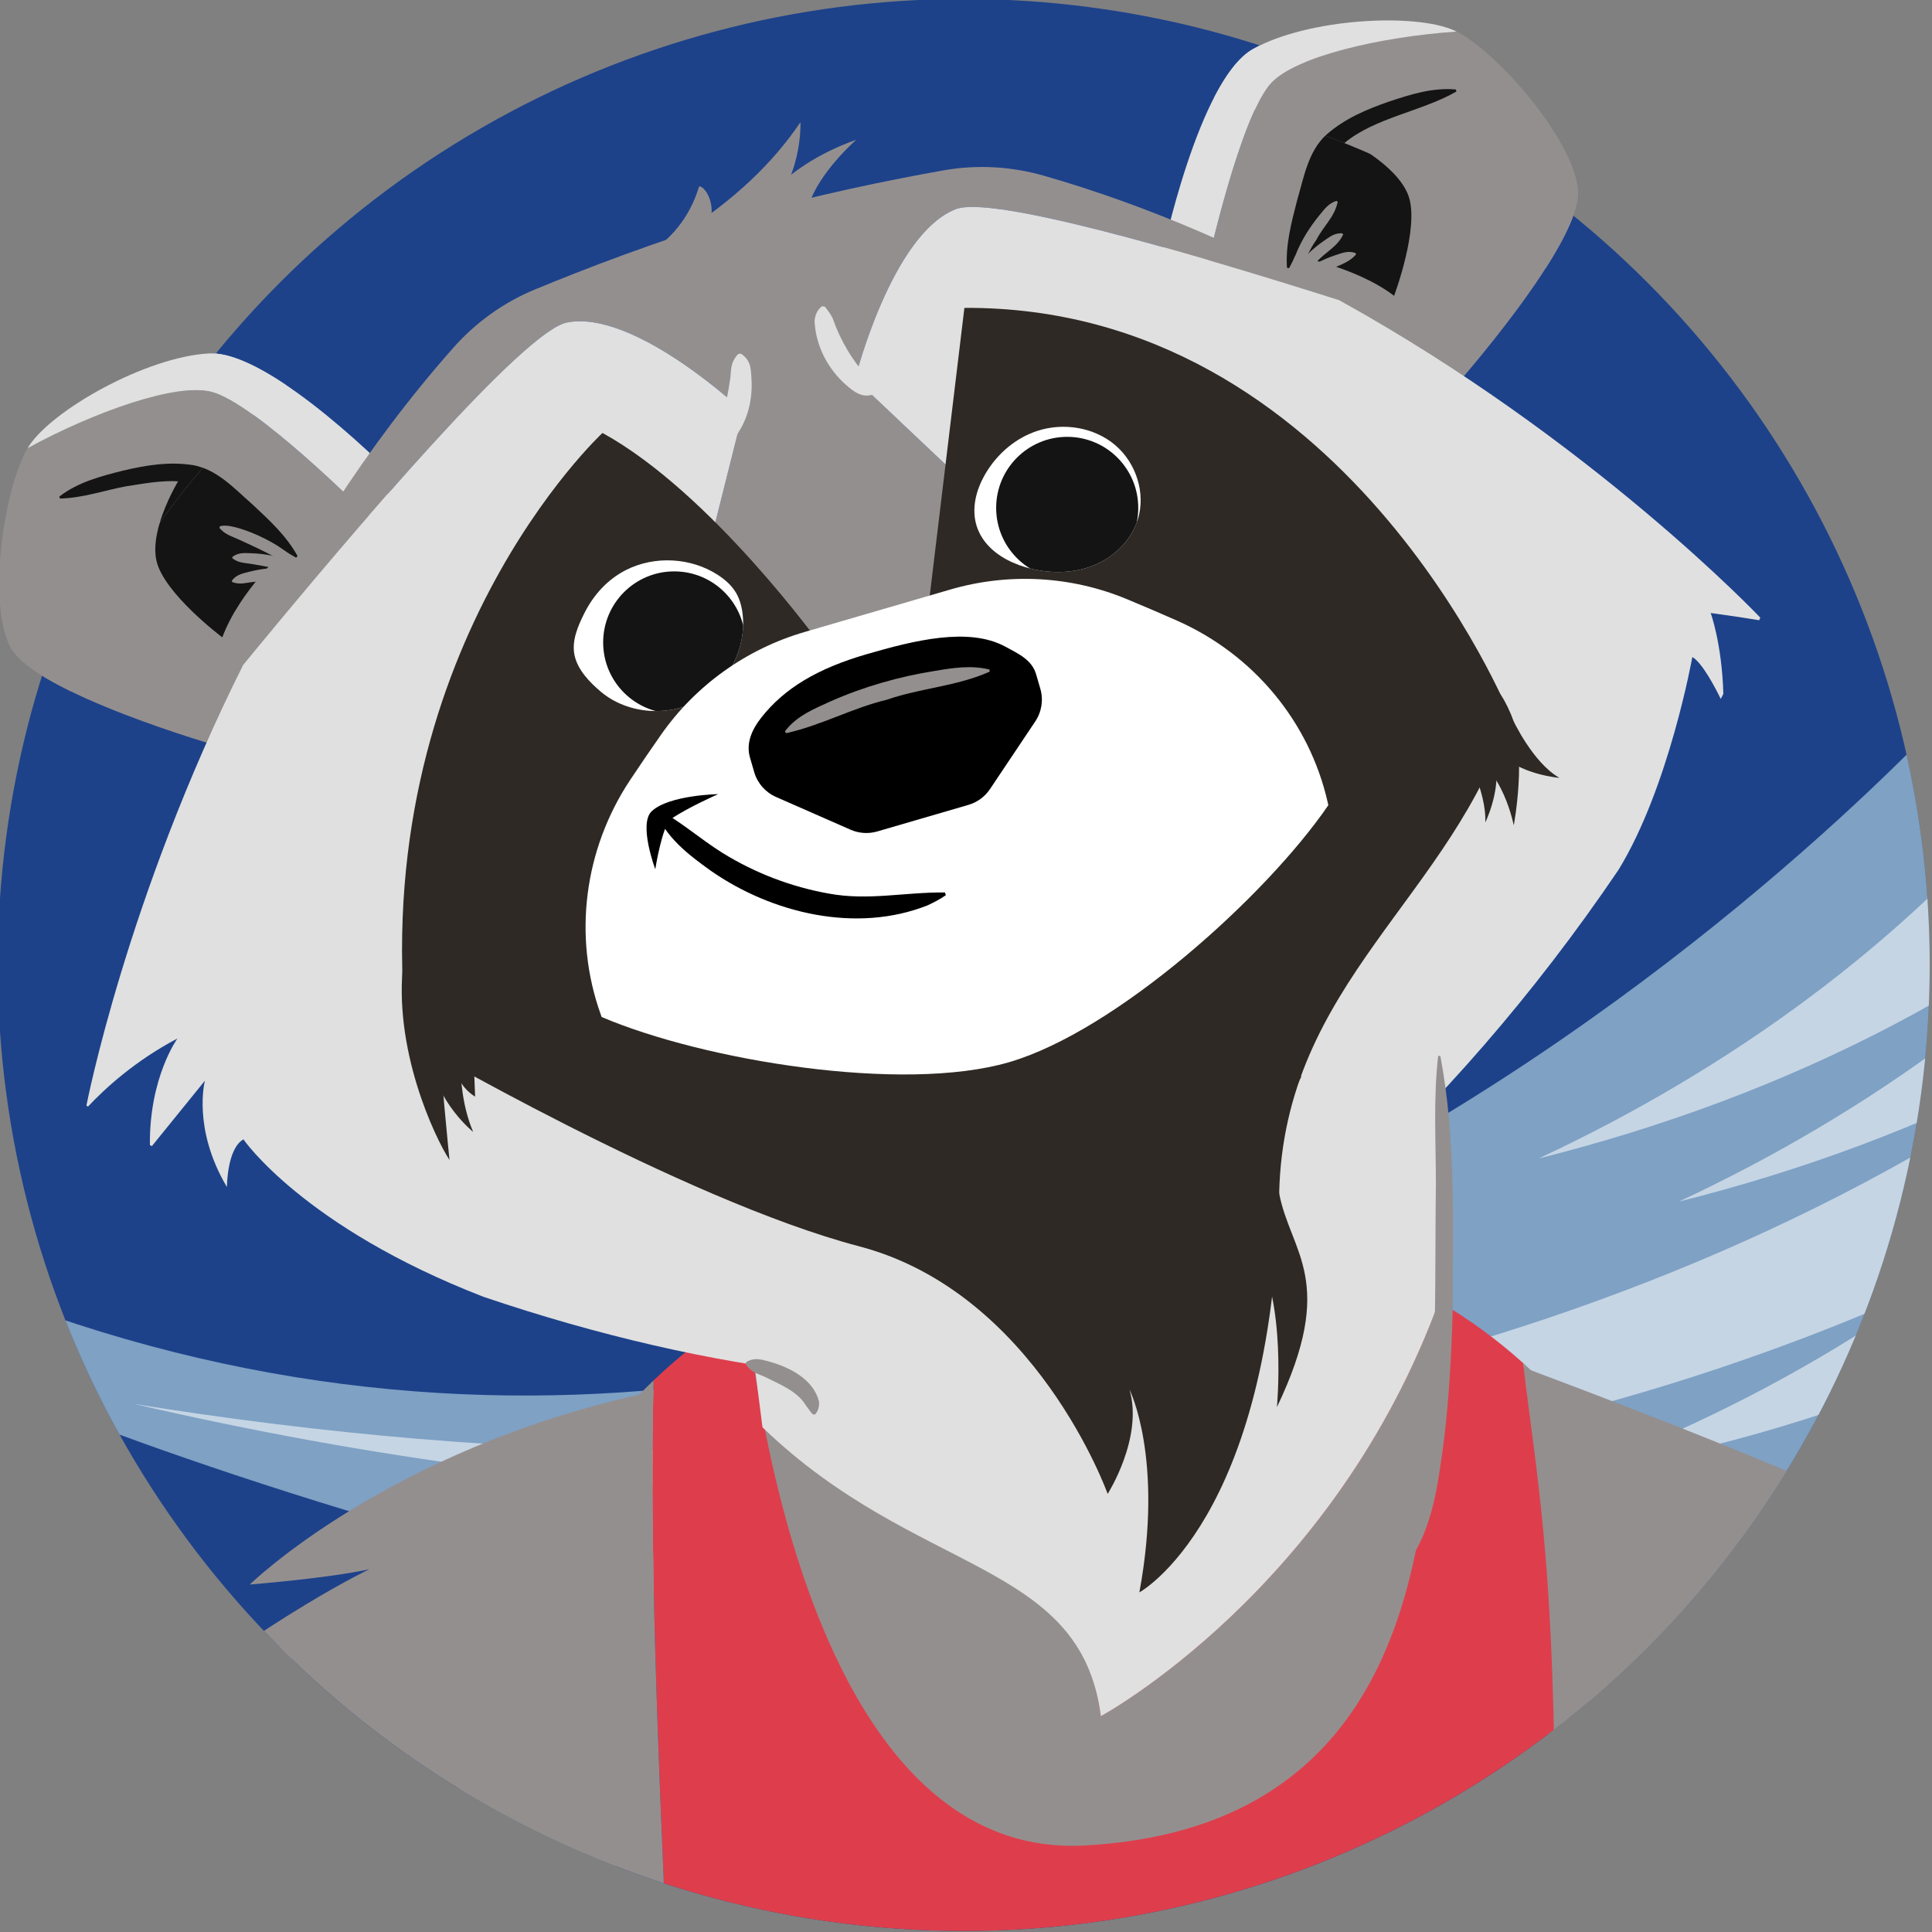 <?xml version="1.0" encoding="utf-8"?>
<!-- Generator: Adobe Illustrator 26.3.1, SVG Export Plug-In . SVG Version: 6.00 Build 0)  -->
<svg version="1.1" id="Layer_1" xmlns="http://www.w3.org/2000/svg" xmlns:xlink="http://www.w3.org/1999/xlink" x="0px" y="0px"
	 width="200px" height="200px" viewBox="0 0 200 200" style="enable-background:new 0 0 200 200;" xml:space="preserve">
<rect x="0" y="0" width="200" height="200" fill="#808080" stroke="none"/>
<g>
	<defs>
		<circle id="SVGID_1_" cx="99.762" cy="99.891" r="100"/>
	</defs>
	<clipPath id="SVGID_00000157304297249710443240000013844142127484327040_">
		<use xlink:href="#SVGID_1_"  style="overflow:visible;"/>
	</clipPath>
	
		<circle style="clip-path:url(#SVGID_00000157304297249710443240000013844142127484327040_);fill:#1D428A;" cx="99.762" cy="99.891" r="100"/>
	<g style="opacity:0.5;clip-path:url(#SVGID_00000157304297249710443240000013844142127484327040_);">
		<path style="fill:#E0FFFD;" d="M2.055,144.533c0,0,132.632,56.065,237.819,19.025l-35.768-92.467
			c0,0-89.557,102.674-198.763,65.113L2.055,144.533z"/>
	</g>
	<g style="opacity:0.55;clip-path:url(#SVGID_00000157304297249710443240000013844142127484327040_);">
		<path style="fill:#FFFFFF;" d="M159.271,119.928c19.657-9.165,37.825-22.231,51.576-38.963c1.434-1.839,2.901-3.907,4.303-5.773
			c0.901-1.402,2.873-4.565,3.78-6.001c0,0,12.963,9.379,12.963,9.379l-3.807,4.043C209.54,101.5,184.668,113.57,159.271,119.928
			L159.271,119.928z"/>
	</g>
	<g style="opacity:0.55;clip-path:url(#SVGID_00000157304297249710443240000013844142127484327040_);">
		<path style="fill:#FFFFFF;" d="M173.783,124.393c19.657-9.165,37.825-22.231,51.576-38.963c1.434-1.839,2.901-3.907,4.303-5.773
			c0.901-1.402,2.873-4.565,3.78-6.001c0,0,12.963,9.379,12.963,9.379l-3.807,4.043C224.052,105.965,199.18,118.035,173.783,124.393
			L173.783,124.393z"/>
	</g>
	<g style="opacity:0.55;clip-path:url(#SVGID_00000157304297249710443240000013844142127484327040_);">
		<path style="fill:#FFFFFF;" d="M162.483,152.706c20.356-7.487,39.554-18.986,54.657-34.508c1.583-1.712,3.217-3.651,4.771-5.392
			c1.015-1.321,3.245-4.309,4.269-5.663c0,0,12.132,10.432,12.132,10.432l-4.132,3.71
			C214.119,138.552,188.323,148.497,162.483,152.706L162.483,152.706z"/>
	</g>
	<g style="opacity:0.55;clip-path:url(#SVGID_00000157304297249710443240000013844142127484327040_);">
		<path style="fill:#FFFFFF;" d="M244.63,104.482c-7.695,7.257-16.539,13.236-25.581,18.593
			c-39.48,23.142-85.806,32.548-131.213,31.702c-24.89-0.441-49.836-3.851-73.976-9.447c38.942,6.276,78.993,6.988,117.654-1.074
			c28.394-5.983,56.07-16.644,80.048-33.01c7.508-5.138,14.678-10.729,20.981-17.247c0.162-0.176,0.379-0.406,0.44-0.485
			L244.63,104.482L244.63,104.482z"/>
	</g>
	<g style="clip-path:url(#SVGID_00000157304297249710443240000013844142127484327040_);">
		<g>
			<g>
				<g>
					<path style="fill:#2E2924;" d="M-47.924,230.019c-1.758-5.699-2.903-9.968-3.518-11.983
						c-1.94-6.302-5.478-11.985-10.128-16.348c-13.679,2.654-27.26,5.765-40.664,9.583c-2.036,6.73-1.97,14.691,0.368,22.281
						c0.753,2.461,2.539,7.591,5.388,14.454C-80.681,240.968-64.416,235.162-47.924,230.019z"/>
					<path style="fill:#948F8F;" d="M-61.57,201.689c-3.022-2.824-6.519-5.083-10.377-6.494c-3.857-1.407-8.084-1.973-12.533-1.296
						c-4.424,0.941-8.197,3.033-11.198,6.038c-3.002,3-5.225,6.903-6.555,11.335C-88.83,207.454-75.249,204.343-61.57,201.689z"/>
					<path style="fill:#948F8F;" d="M-83.839,193.768c-0.289,0.053-1.267,0.231-1.289,0.235l0,0.002
						c0.217-0.036,0.432-0.071,0.647-0.106c0.213-0.043,0.427-0.086,0.642-0.13L-83.839,193.768z"/>
					<path style="fill:#948F8F;" d="M-83.839,193.767l0,0.001c0.05-0.009,0.073-0.013,0.077-0.014L-83.839,193.767z"/>
					<path style="fill:#2E2924;" d="M18.787,344.582c-3.607,0.03-10.117-0.167-18.518-1.878c-4.178-0.893-8.849-2.074-13.715-3.875
						c-4.874-1.77-9.982-4.045-15.069-6.855c6.245-11.938,13.675-23.118,21.367-34.131c2.966,2.285,5.955,4.225,8.854,5.858
						c2.891,1.657,5.735,2.892,8.329,3.974c5.219,2.085,9.574,3.144,12.018,3.872c0,0,11.049,1.56,18.759,1.54l-2.821,31.49
						C37.993,344.577,26.954,345.116,18.787,344.582z"/>
					<path style="fill:#948F8F;" d="M-96.479,248.007c3.117,7.487,7.52,17.05,13.496,27.338
						c13.953-8.488,28.538-15.784,43.394-22.531c-3.685-8.472-6.395-16.509-8.335-22.794
						C-64.416,235.162-80.681,240.968-96.479,248.007z"/>
					<path style="fill:#2E2924;" d="M-82.984,275.345c5.941,10.229,13.46,21.201,22.685,31.21
						c10.811-10.379,22.518-19.681,34.511-28.628c-5.532-7.847-10.148-16.699-13.802-25.113
						C-54.446,259.561-69.03,266.856-82.984,275.345z"/>
					<path style="fill:#948F8F;" d="M-60.299,306.554c4.652,5.052,9.682,9.874,15.064,14.169
						c5.365,4.304,11.024,8.109,16.719,11.251c6.245-11.938,13.675-23.118,21.367-34.131c-3.307-2.547-6.586-5.52-9.729-8.863
						c-3.146-3.337-6.126-7.09-8.911-11.054C-37.781,286.873-49.487,296.175-60.299,306.554z"/>
				</g>
				<g>
					<path style="fill:#948F8F;" d="M-94.771,239.865c4.649-0.742,9.152,2.019,12.433,4.63l1.456,1.256l-5.034,3.405l-0.654-1.472
						C-88.249,244.359-90.732,240.803-94.771,239.865z"/>
				</g>
				<g>
					<path style="fill:#948F8F;" d="M-81.582,234.383c-0.373,2.359-0.197,4.962,1.038,6.96c0.363,0.586,0.842,1.033,1.303,1.384
						l-5.327,2.94C-85.82,241.716-84.265,237.522-81.582,234.383z"/>
				</g>
				<g>
					<path style="fill:#948F8F;" d="M-54.478,292.753c1.047-0.543,2.146-0.87,3.267-1.045c1.129-0.18,2.278-0.205,3.411-0.125
						c2.249,0.174,4.499,0.713,6.413,1.337c0,0,0.427,0.166,0.868,0.315c0.436,0.151,0.873,0.303,0.873,0.303
						c-1.21,1.612-2.406,3.241-3.588,4.884l-1.092-1.115c-0.67-0.607-1.365-1.233-2.118-1.805c-0.748-0.576-1.573-1.086-2.408-1.533
						C-50.526,293.078-52.439,292.572-54.478,292.753z"/>
				</g>
				<g>
					<path style="fill:#948F8F;" d="M-57.125,297.559c1.781-1.56,4.03-2.332,6.336-2.691c2.293-0.345,4.715-0.327,6.812-0.164
						c0,0,0.476,0.056,0.952,0.112c0.481,0.047,0.963,0.094,0.963,0.094s-0.599,1.363-1.199,2.726
						c-0.581,1.383-1.163,2.766-1.163,2.766l-1.373-0.819C-49.077,297.85-53.144,296.215-57.125,297.559z"/>
				</g>
				<g>
					<path style="fill:#948F8F;" d="M-43.592,283.506c0.146,1.129,0.432,2.278,0.926,3.299c0.488,1.025,1.127,1.969,2.009,2.643
						c0.512,0.401,1.09,0.636,1.621,0.789c-1.365,1.5-2.721,3.009-4.069,4.529c-1.179-1.598-1.76-3.471-1.772-5.44
						c-0.013-0.979,0.091-1.965,0.311-2.942C-44.337,285.401-44.006,284.433-43.592,283.506z"/>
				</g>
				<g>
					<path style="fill:#2E2924;" d="M-77.721,263.72c4.546-1.267,9.271,0.914,12.829,3.027l1.569,1.04
						c-1.532,1.312-3.057,2.636-4.576,3.972l-0.829-1.353C-70.759,267.36-73.618,264.181-77.721,263.72z"/>
				</g>
				<g>
					<path style="fill:#2E2924;" d="M-65.224,256.818c-0.057,1.166,0.021,2.377,0.288,3.526c0.285,1.14,0.757,2.216,1.465,3.114
						c0.421,0.525,0.952,0.894,1.448,1.174l-4.944,3.544C-68.676,264.48-67.545,260.175-65.224,256.818z"/>
				</g>
				<g>
					<path style="fill:#2E2924;" d="M-50.39,252.62c-0.455,1.09-0.764,2.231-0.895,3.372c-0.133,1.142-0.052,2.258,0.311,3.259
						c0.212,0.59,0.564,1.061,0.92,1.441l-5.664,2.199c-0.164-1.937,0.345-3.841,1.326-5.598
						C-53.422,255.541-52.015,253.956-50.39,252.62z"/>
				</g>
				<g>
					<path style="fill:#948F8F;" d="M-63.853,228.905c-0.502,2.228-0.729,5.396,1.148,6.894l-5.723,2.105
						c-0.151-1.722,0.317-3.374,1.165-4.892C-66.426,231.497-65.202,230.111-63.853,228.905z"/>
				</g>
				<g>
					<path style="fill:#948F8F;" d="M-76.892,236.01c-0.435,2.337-0.588,5.674,1.358,7.268l-5.701,2.164
						C-81.644,241.806-79.537,238.521-76.892,236.01z"/>
				</g>
				<g>
					<path style="fill:#948F8F;" d="M-59.669,229.581c-0.484,2.199-0.714,5.331,1.169,6.779l-5.705,2.153
						C-64.518,235.114-62.352,231.987-59.669,229.581z"/>
				</g>
				<g>
					<path style="fill:#948F8F;" d="M-39.543,284.634c0.128,1.122,0.379,2.459,0.923,3.582c0.531,1.134,1.307,2.097,2.455,2.442
						l-4.607,3.996C-42.309,291.49-41.318,287.778-39.543,284.634z"/>
				</g>
				<g>
					<path style="fill:#2E2924;" d="M-59.92,258.079c-0.963,1.746-1.541,4.141-0.271,5.596c0.326,0.373,0.741,0.632,1.188,0.838
						l-5.047,3.413C-65.634,264.16-63.711,260.194-59.92,258.079z"/>
				</g>
				<g>
					<path style="fill:#2E2924;" d="M-22.517,309.228c-0.273,1.59,0.062,3.06,0.771,4.302c0.685,1.279,1.747,2.311,2.813,3.173
						c0,0,0.236,0.181,0.485,0.34c0.246,0.164,0.493,0.328,0.493,0.328c-1.109,1.202-2.247,2.405-3.39,3.574
						c-0.461-0.801-1.043-1.928-1.37-2.751c-0.505-1.381-0.871-2.919-0.911-4.437C-23.644,312.203-23.329,310.662-22.517,309.228z"
						/>
				</g>
				<g>
					<path style="fill:#2E2924;" d="M-18.135,306.793c-0.289,0.981-0.397,1.941-0.359,2.875c0.048,0.916,0.248,1.798,0.551,2.647
						c0.593,1.722,1.673,3.191,2.803,4.467c0,0,0.253,0.27,0.52,0.517c0.266,0.25,0.533,0.499,0.533,0.499s-1.13,0.985-2.284,1.934
						c-1.146,0.942-2.325,1.866-2.325,1.866c-0.418-1.073-0.931-2.549-1.162-3.645c-0.354-1.816-0.534-3.769-0.314-5.673
						C-19.936,310.344-19.306,308.466-18.135,306.793z"/>
				</g>
				<g>
					<path style="fill:#2E2924;" d="M-30.53,319.475c0.976-0.369,1.978-0.665,2.979-0.87c1.007-0.213,2.03-0.358,3.021-0.382
						c1.971-0.027,3.91,0.277,5.611,1.243c0,0-0.973,1.164-1.946,2.329c-0.985,1.157-1.97,2.314-1.97,2.314
						c-0.261-0.538-0.607-1.111-1.112-1.6c-0.874-0.814-1.883-1.494-3.022-1.973C-28.114,320.065-29.318,319.704-30.53,319.475z"/>
				</g>
				<g>
					<path style="fill:#2E2924;" d="M-32.321,325.459c1.38-1.687,3.167-2.813,5.024-3.283c0.935-0.241,1.907-0.342,2.861-0.25
						c0.961,0.084,1.892,0.38,2.839,0.811c0,0-0.93,1.209-1.86,2.418c-0.94,1.203-1.879,2.406-1.879,2.406
						c-0.223-0.478-0.478-0.953-0.868-1.336c-0.756-0.745-1.775-1.066-2.868-1.136C-30.145,324.997-31.299,325.167-32.321,325.459z"
						/>
				</g>
				<path style="fill:#948F8F;" d="M-100.669,206.884c3.344-6.491,6.43-10.645,8.829-13.859c2.413-3.212,3.696-4.451,2.937-8.248
					c0,0,2.989,0.61,4.417,1.322c1.429,0.713,3.431,1.748,5.726,3.056c4.592,2.626,10.351,6.311,15.057,10.966"/>
				<g>
					<path style="fill:#2E2924;" d="M-75.356,197.968c-3.072,2.627-3.379,6.698-2.934,10.122l0.269,1.469l-6.056,0.142
						c0.278-1.073,0.742-2.552,1.159-3.562C-81.492,202.831-79.18,199.351-75.356,197.968z"/>
				</g>
				<g>
					<path style="fill:#2E2924;" d="M-71.845,200.586c-3.5,2.175-4.587,6.151-4.81,9.622l-0.019,1.5
						c-1.973-0.24-3.957-0.492-5.931-0.762c0.484-1.024,1.203-2.416,1.814-3.355C-78.767,204.529-75.842,201.431-71.845,200.586z"/>
				</g>
				<g>
					<path style="fill:#2E2924;" d="M-86.514,202.233c3.897,1.329,7.368,3.851,8.498,7.548l-6.049,0.609
						c0.192-0.54,0.339-1.163,0.326-1.836C-83.799,206.267-84.998,204.05-86.514,202.233z"/>
				</g>
				<g>
					<path style="fill:#2E2924;" d="M-93.634,205.662c4.311-0.639,8.242,1.272,9.528,5.061l-6.04,0.776
						c0.199-0.467,0.334-0.948,0.336-1.461C-89.827,208.054-91.76,206.512-93.634,205.662z"/>
				</g>
			</g>
		</g>
		<path style="opacity:0.15;" d="M111.398,530.508c-47.606-0.989-75.739-17.942-113.969-10.252s-28.853,44.427,10.099,40.155
			s76.461-11.961,103.871-9.398c27.41,2.563,133.445,17.942,139.937-10.252C257.827,512.567,152.513,531.363,111.398,530.508z"/>
		<path style="fill:#948F8F;" d="M238.577,208.16c21.733,29.34,48.47,87.436,48.47,87.436l-25.661-0.95
			c0,0-41.342-33.264-59.4-74.131C186.894,186.356,219.569,182.499,238.577,208.16z"/>
		<path style="fill:#948F8F;" d="M152.836,139.749c0,0,31.182,11.423,41.861,16.976l-9.398,0.427c0,0,10.252,4.272,15.806,8.544
			l-8.116-1.709c0,0,13.67,5.981,19.223,11.961l-12.388-2.563L152.836,139.749z"/>
		<path style="fill:#948F8F;" d="M159.811,144.052c72.904,38.731,98.408,95.119,90.847,105.371s-60.524-22.063-80.512-43.145
			C156.106,191.469,159.811,144.052,159.811,144.052z"/>
		<g>
			<path style="fill:#948F8F;" d="M155.576,418.587c0,0-10.384,11.012-10.384,18.701l7.404-3.228c0,0-4.936,9.683-4.367,14.239
				l7.916-2.373l3.133-15.663L155.576,418.587z"/>
			<path style="fill:#948F8F;" d="M154.031,447.24c-0.607-3.469-0.977-6.87-1.017-10.142c-0.285-23.068,15.663-41.009,28.194-41.864
				c12.531-0.854,15.663,1.709,17.372,14.239c0.58,4.252,1.389,17.456,2.205,33.047C194.184,444.688,179.608,448.041,154.031,447.24
				z"/>
			<path style="fill:#948F8F;" d="M198.827,435.959c3.417-3.133,5.411-10.822,4.557-15.378c-0.854-4.557-9.113-0.285-9.113-0.285
				L198.827,435.959z"/>
			<path style="fill:#DE3E4C;" d="M200.785,442.52c1.589,30.356,3.206,69.761,3.206,69.761l-28.764-6.55
				c-4.888-13.93-17.527-37.505-21.196-58.492C179.608,448.041,194.184,444.688,200.785,442.52z"/>
		</g>
		<g>
			<path style="fill:#383866;" d="M189.62,543.175c0.724,1.61,2.263,2.732,4.029,2.727c5.623-0.014,11.206-3.621,18.953-3.621
				c6.409,0,16.389,0,22.22,0c0.145,1.888,0.089,3.957-0.214,6.249c0,0-26.486,1.273-40.253,0.368
				c-1.029-0.068-2.017-0.359-2.927-0.844c-0.784-0.418-1.768-1.018-2.745-1.815c-0.802-0.654-1.777-1.055-2.798-1.226
				c-3.736-0.623-12.402-2.454-14.307-6.264c-0.462-0.924-0.845-2.679-1.112-4.954c7.417,6.109,14.766,6.807,17.141,7.67
				C188.744,541.879,189.33,542.529,189.62,543.175z"/>
			<g>
				<g>
					<path style="fill:#FFFFFF;" d="M187.183,506.839c0,0-5.126-12.046-1.538-21.529c3.588-9.483,23.323-7.176,25.63,2.307
						c0,0-3.076,6.407,0.513,27.424l-24.605,2.563V506.839z"/>
				</g>
				<g>
					<path style="fill:#FFFFFF;" d="M173.479,529.512c0.272-7.607,4.347-9.237,4.347-16.029c0-3.739-2.056-5.828-3.905-6.952
						c-0.685-0.416-0.969-1.245-0.674-1.99c0.011-0.028,0.022-0.055,0.033-0.083c0.843-2.106,3.549-2.757,5.27-1.28
						c0.627,0.538,5.244,0.572,6.326,0.073c3.532-1.63,3.002-10.688,13.054-10.416c5.429,0.147,9.072,4.046,12.104,9.33
						c2.582,4.5,4.721,10.004,7.143,15.049c6.114,12.738,16.622,11.732,17.645,25.068h-22.22c-8.906,0-14.951,4.766-21.485,3.362
						c-0.704-0.151-1.187-0.757-1.246-1.474c-0.072-0.88-0.521-2.069-2.264-2.703c-1.929-0.701-7.143-1.306-13.007-4.779
						c-0.388-0.23-0.67-0.617-0.749-1.062C173.57,534.058,173.389,532.043,173.479,529.512z"/>
				</g>
				<path style="fill:#383866;" d="M173.116,504.803c2.012,0.892,4.711,4.11,4.711,8.679c0,6.792-4.075,8.422-4.347,16.029
					c-0.104,2.919,0.152,5.152,0.507,6.803c-1.159-0.721-2.338-1.545-3.52-2.519C169.624,526.608,170.33,513.061,173.116,504.803z"
					/>
			</g>
			<g>
				<path style="fill:#685A65;" d="M210.25,504.213c2.399,2.885,3.964,6.224,5.368,9.626c1.284,3.494,2.37,6.943,2.509,10.745
					c0,0-0.182,0.075-0.182,0.075c-1.414-3.357-2.8-6.725-4.156-10.106c-1.293-3.406-2.559-6.823-3.725-10.275L210.25,504.213
					L210.25,504.213z"/>
			</g>
			<g>
				<path style="fill:#685A65;" d="M188.755,501.452c7.316,4.058,12.463,14.801,13.613,22.858c0,0-0.18,0.079-0.18,0.079
					c-3.8-7.912-7.494-16.329-13.555-22.785C188.632,501.605,188.755,501.452,188.755,501.452L188.755,501.452z"/>
			</g>
			<g>
				<path style="fill:#685A65;" d="M220.003,523.625c-4.285,6.764-15.149,6.145-19.947,0.284c0,0,0.097-0.171,0.097-0.171
					c0.787,0.383,1.56,0.795,2.356,1.153c5.519,2.425,12.472,2.418,17.363-1.413C219.872,523.479,220.003,523.625,220.003,523.625
					L220.003,523.625z"/>
			</g>
			<g>
				<path style="fill:#685A65;" d="M217.736,519.649c-5.87-0.367-11.425-0.226-17.12,1.117c-0.852,0.143-1.665,0.41-2.616,0.509
					l-0.105-0.166c4.39-2.818,9.787-4.15,14.958-3.167c1.714,0.297,3.394,0.781,4.972,1.532L217.736,519.649L217.736,519.649z"/>
			</g>
			<g>
				<path style="fill:#685A65;" d="M210.995,505.199c-5.87-0.367-11.425-0.226-17.12,1.117c-0.852,0.143-1.665,0.41-2.616,0.508
					l-0.105-0.166c4.39-2.818,9.788-4.15,14.958-3.167c1.714,0.297,3.394,0.781,4.972,1.532L210.995,505.199L210.995,505.199z"/>
			</g>
			<g>
				<path style="fill:#685A65;" d="M214.73,512.211c-5.87-0.367-11.425-0.226-17.12,1.117c-0.852,0.143-1.665,0.41-2.616,0.509
					l-0.105-0.166c4.39-2.818,9.787-4.15,14.958-3.167c1.714,0.297,3.394,0.781,4.972,1.532L214.73,512.211L214.73,512.211z"/>
			</g>
		</g>
		<g>
			<path style="fill:#948F8F;" d="M75.514,418.587c0,0,6.265,12.246,6.265,19.935l-4.557-7.404c0,0,3.417,13.1,2.848,17.657
				l-5.126-2.848l-3.133-15.663L75.514,418.587z"/>
			<polygon style="fill:#948F8F;" points="76.274,425.896 85.197,429.694 77.793,414.695 69.629,415.074 67.73,432.921 			"/>
			<path style="fill:#948F8F;" d="M77.06,447.24c0.607-3.469,0.977-6.87,1.017-10.142c0.285-23.068-15.663-41.009-28.194-41.864
				c-12.531-0.854-15.663,1.709-17.372,14.239c-0.58,4.252-1.389,17.456-2.205,33.047C36.907,444.688,51.483,448.041,77.06,447.24z"
				/>
			<path style="fill:#948F8F;" d="M30.518,401.784c0,0-2.278,11.961-0.854,20.22s9.683,11.107,9.683,11.107l6.265-31.042
				L30.518,401.784z"/>
			<path style="fill:#DE3E4C;" d="M30.306,442.52c-1.589,30.356-3.206,69.761-3.206,69.761l28.764-6.55
				c4.888-13.93,17.527-37.505,21.196-58.492C51.483,448.041,36.907,444.688,30.306,442.52z"/>
		</g>
		<g>
			<defs>
				<ellipse id="SVGID_00000159442767532807973140000017739784600672435126_" cx="233.951" cy="326.174" rx="43.05" ry="42.596"/>
			</defs>
			<clipPath id="SVGID_00000037666263269377069040000013059472623095842952_">
				<use xlink:href="#SVGID_00000159442767532807973140000017739784600672435126_"  style="overflow:visible;"/>
			</clipPath>
			
				<ellipse style="clip-path:url(#SVGID_00000037666263269377069040000013059472623095842952_);fill:#C46243;" cx="233.951" cy="326.174" rx="43.05" ry="42.596"/>
			
				<ellipse style="clip-path:url(#SVGID_00000037666263269377069040000013059472623095842952_);fill:#D67545;" cx="220.873" cy="313.096" rx="43.05" ry="42.596"/>
			<g style="clip-path:url(#SVGID_00000037666263269377069040000013059472623095842952_);">
				<path style="fill:#59200D;" d="M210.12,361.846c-4.889-7.883-6.039-17.654-4.229-26.657c1.733-9.088,6.706-17.045,11.434-24.842
					c7.347-11.82,17.679-22.49,32.499-22.8c4.612-0.147,9.183,0.554,13.608,1.668l-0.142,0.588
					c-4.413-0.983-8.934-1.543-13.419-1.276c-14.25,0.48-24.372,11.119-31.406,22.545c-4.705,7.693-9.627,15.513-11.428,24.352
					c-1.845,8.705-0.957,18.325,3.582,26.079C210.618,361.503,210.12,361.846,210.12,361.846L210.12,361.846z"/>
			</g>
			<g style="clip-path:url(#SVGID_00000037666263269377069040000013059472623095842952_);">
				<path style="fill:#59200D;" d="M218.141,281.512c-5.304,8.948-10.661,22.441-0.03,29.652c6.376,4.46,14.585,5.528,22.193,4.712
					c3.337-0.415,6.57-1.434,9.9-2.007c13.286-2.112,27.805-2.184,39.981,4.223c0,0-0.291,0.531-0.291,0.531
					c-8.018-4.049-17.236-4.995-26.115-4.819c-4.474,0.13-8.945,0.543-13.346,1.337c-4.443,0.835-8.826,2.304-13.397,2.319
					c-14.291,0.497-30.472-7.189-25.166-23.958c1.292-4.394,3.308-8.498,5.766-12.323L218.141,281.512L218.141,281.512z"/>
			</g>
			<g style="clip-path:url(#SVGID_00000037666263269377069040000013059472623095842952_);">
				<path style="fill:#59200D;" d="M195.045,302.389c-0.232,7.275,10.901,14.807,16.451,18.484
					c7.366,4.684,14.349,9.926,21.903,14.149c11.256,6.546,24.079,9.943,37.007,10.909c3.828,0.323,9.141,0.42,13.015,0.425
					c0,0,0.017,0.605,0.017,0.605c-17.42,0.906-35.461-1.859-50.703-10.76c-7.629-4.342-14.622-9.575-21.881-14.342
					c-5.762-3.924-17.068-11.905-16.387-19.649C194.468,302.21,195.045,302.389,195.045,302.389L195.045,302.389z"/>
			</g>
			<g style="clip-path:url(#SVGID_00000037666263269377069040000013059472623095842952_);">
				<path style="fill:#59200D;" d="M247.374,366.913c-11.669-1.33-22.121-8.079-27.66-18.512
					c-4.319-8.447-11.411-16.036-20.557-19.088c-5.176-1.896-8.548,2.918-9.764,7.346c0,0-0.589-0.139-0.589-0.139
					c0.969-3.888,3.475-8.71,8.104-8.634c8.785,0.913,16.838,8.511,21.539,15.592c3.122,5.642,6.306,11.316,11.514,15.297
					c4.994,4.005,11.144,6.445,17.503,7.539L247.374,366.913L247.374,366.913z"/>
			</g>
		</g>
		<g>
			<path style="fill:#948F8F;" d="M187.661,236.625c-3.487-23.702-6.426-40.941-7.914-49.57c-2.46-14.265-7.754-33.06-22.074-45.952
				c1.345,11.478,2.322,28.783,3.072,53.84C161.773,229.296,177.297,236.007,187.661,236.625z"/>
			<path style="fill:#DE3E4C;" d="M186.439,227.21c-8.828,4.96-25.282-14.936-25.488-41.579c-0.194-25.067-1.933-33.05-3.278-44.529
				c-10.552-9.499-26.003-15.795-48.838-14.707c-18.981,0.904-32.113,7.866-41.168,16.499c-0.336,11.484,0.001,27.981,1.013,50.996
				c1.687,38.382-16.122,36.157-26.058,36.31c-11.043,107.019-11.534,183.26-11.534,183.26c24.776,14.524,60.66,8.544,60.66,8.544
				l5.126-27.34c17.087-5.98,37.592-7.689,37.592-7.689l7.689,40.155c29.903,6.835,64.931-3.417,64.931-3.417
				C202.632,347.987,192.964,271.564,186.439,227.21z"/>
			<path style="fill:#DE3E4C;" d="M40.201,273.63c-4.272,15.663-22.213,35.314-5.126,48.129s20.789-12.815,20.789-12.815
				L40.201,273.63z"/>
			<path style="fill:#948F8F;" d="M68.68,193.89c-1.012-23.015-1.349-39.512-1.013-50.996
				c-16.622,15.846-19.492,37.326-19.492,37.326c-2.597,20.158-3.684,31.867-5.553,49.98
				C52.557,230.047,70.367,232.272,68.68,193.89z"/>
		</g>
		<g>
			<path style="fill:#948F8F;" d="M267.286,299.993c-4.03,5.542-6.213,10.579-7.725,22.502s-1.511,17.968,2.855,18.304
				c4.366,0.336,10.244-21.495,10.244-21.495s1.847,11.251,0,18.64s-9.236,19.647-3.862,21.998
				c5.374,2.351,23.51-16.289,25.189-26.532c1.679-10.244,0.84-14.106-1.175-23.846c-2.015-9.74-7.557-14.778-7.557-14.778
				s-8.06,1.008-11.755,2.183S267.286,299.993,267.286,299.993z"/>
			<g>
				<defs>
					<path id="SVGID_00000101098549535385686870000005980456137156915622_" d="M267.286,299.993
						c-4.03,5.542-6.213,10.579-7.725,22.502s-1.511,17.968,2.855,18.304c4.366,0.336,10.244-21.495,10.244-21.495
						s1.847,11.251,0,18.64s-9.236,19.647-3.862,21.998c5.374,2.351,23.51-16.289,25.189-26.532
						c1.679-10.244,0.84-14.106-1.175-23.846c-2.015-9.74-7.557-14.778-7.557-14.778s-8.06,1.008-11.755,2.183
						S267.286,299.993,267.286,299.993z"/>
				</defs>
				<clipPath id="SVGID_00000075862350947203961600000016565370943773765031_">
					<use xlink:href="#SVGID_00000101098549535385686870000005980456137156915622_"  style="overflow:visible;"/>
				</clipPath>
				<g style="clip-path:url(#SVGID_00000075862350947203961600000016565370943773765031_);">
					<g>
						<path style="fill:#4F4C4C;" d="M283.022,333.932c1.666,6.035-2.556,20.89-6.898,25.412c0,0-0.198-0.107-0.198-0.107
							c1.021-4.365,3.12-8.139,4.091-12.481c0.605-2.09,1.057-4.221,1.469-6.359c0.417-2.149,0.534-4.295,1.312-6.462
							L283.022,333.932L283.022,333.932z"/>
					</g>
					<g>
						<path style="fill:#4F4C4C;" d="M291.082,327.183c1.666,6.035-2.556,20.89-6.898,25.412c0,0-0.198-0.107-0.198-0.107
							c1.021-4.365,3.12-8.139,4.091-12.481c0.605-2.09,1.057-4.221,1.469-6.359c0.417-2.149,0.534-4.295,1.312-6.462
							L291.082,327.183L291.082,327.183z"/>
					</g>
				</g>
			</g>
		</g>
		<g>
			<path style="fill:#948F8F;" d="M113.961,177.657c-2.082-16.239-20.398-23.959-36.355-39.372
				c1.951,15.152,9.434,54.135,34.694,52.757c31.327-1.709,34.311-27.427,35.883-41.579c0.446-4.014,0.737-9.388,0.923-15.136
				C138.203,164.552,113.961,177.657,113.961,177.657z"/>
			<path style="fill:#E0E0E0;" d="M113.961,177.657c0,0,24.242-13.105,35.145-43.33c0.527-16.273,0.216-35.556,0.216-35.556
				l-72.336,33.605c0,0,1.477,11.74,1.946,15.378C94.889,163.167,111.879,161.418,113.961,177.657z"/>
		</g>
		<g>
			<g>
				<g>
					<path style="fill:#948F8F;" d="M150.78,3.271c-7.816,0.532-16.646,2.561-19.197,5.317c-3.213,3.472-6.63,19.003-6.63,19.003
						l-0.232,0.981l25.842,11.498c0,0,13.36-15.049,12.796-20.462C162.805,14.292,154.935,5.346,150.78,3.271z"/>
					<path style="fill:#E0E0E0;" d="M131.583,8.587c2.551-2.756,11.381-4.785,19.197-5.317c-0.077-0.038-0.155-0.08-0.23-0.113
						c-4.089-1.85-15.169-1.255-20.835,1.918c-5.667,3.173-9.447,21.514-9.447,21.514l4.454,1.982l0.232-0.981
						C124.953,27.59,128.37,12.059,131.583,8.587z"/>
				</g>
				<path style="fill:#141414;" d="M144.316,30.622c0,0,2.667-7.087,1.49-10.35c-1.176-3.263-6.42-5.791-6.42-5.791l-3.194,2.959
					l-2.329,9.017C133.863,26.458,140.258,27.524,144.316,30.622z"/>
				<g>
					<path style="fill:#141414;" d="M150.765,9.479c-4.316,2.461-10.132,2.834-13.157,6.959c-1.8,3.615-2.176,7.719-4.164,11.326
						c0,0-0.219-0.05-0.219-0.05c-0.152-2.438,0.473-4.706,1.056-6.987c0.679-2.309,1.131-5.046,2.993-6.756
						c1.953-1.722,4.207-2.646,6.455-3.437c2.258-0.749,4.535-1.487,6.988-1.275L150.765,9.479L150.765,9.479z"/>
				</g>
				<g>
					<g>
						<path style="fill:#948F8F;" d="M138.48,20.896c-0.331,1.589-1.504,2.539-2.197,3.912c-0.916,1.253-1.232,2.598-2.292,3.791
							c0,0-0.146-0.033-0.146-0.033c-0.277-0.858,0.052-1.621,0.337-2.336c0.587-1.436,1.424-2.746,2.398-3.94
							c0.494-0.581,0.908-1.242,1.787-1.493L138.48,20.896L138.48,20.896z"/>
					</g>
					<g>
						<path style="fill:#948F8F;" d="M139.041,24.282c-0.578,1.261-1.871,1.831-2.739,2.836c-1.072,0.861-1.559,1.975-2.796,2.718
							c0,0-0.134-0.068-0.134-0.068c-0.095-0.814,0.336-1.408,0.73-1.968c0.8-1.124,1.81-2.08,2.937-2.862
							c0.565-0.374,1.082-0.847,1.924-0.783L139.041,24.282L139.041,24.282z"/>
					</g>
					<g>
						<path style="fill:#948F8F;" d="M140.372,26.347c-0.911,1.046-2.313,1.227-3.429,1.945c-1.272,0.523-2.054,1.453-3.451,1.816
							c0,0-0.109-0.103-0.109-0.103c0.139-0.808,0.721-1.255,1.257-1.682c1.085-0.852,2.324-1.483,3.626-1.915
							c0.647-0.199,1.278-0.506,2.067-0.207L140.372,26.347L140.372,26.347z"/>
					</g>
				</g>
			</g>
			<g>
				<g>
					<path style="fill:#948F8F;" d="M2.868,46.386c6.877-3.751,15.415-6.785,19.047-5.831c4.576,1.202,15.802,12.464,15.802,12.464
						l0.723,0.703L22.824,77.304c0,0-19.354-5.514-21.787-10.382C-1.352,62.143,0.478,50.369,2.868,46.386z"/>
					<path style="fill:#E0E0E0;" d="M21.914,40.555c-3.632-0.954-12.169,2.08-19.047,5.831c0.044-0.074,0.088-0.151,0.133-0.219
						c2.454-3.758,12.119-9.209,18.603-9.578c6.484-0.369,19.528,13.069,19.528,13.069l-2.691,4.064l-0.723-0.703
						C37.717,53.019,26.49,41.756,21.914,40.555z"/>
				</g>
				<path style="fill:#141414;" d="M23.016,65.98c0,0-6.057-4.544-6.818-7.928c-0.761-3.384,2.303-8.333,2.303-8.333l4.284,0.78
					l6.81,6.353C29.594,56.852,24.773,61.186,23.016,65.98z"/>
				<g>
					<path style="fill:#141414;" d="M6.139,51.402c1.954-1.497,4.271-2.098,6.578-2.679c2.321-0.541,4.717-0.973,7.29-0.57
						c2.491,0.443,4.34,2.507,6.155,4.09c1.717,1.61,3.463,3.187,4.644,5.325l-0.158,0.16c-3.614-1.973-6.138-5.233-9.598-7.314
						c-2.439-1.082-5.275-0.503-7.983-0.072c-2.259,0.408-4.409,1.202-6.853,1.272L6.139,51.402L6.139,51.402z"/>
				</g>
				<g>
					<g>
						<path style="fill:#948F8F;" d="M22.753,54.498c1.395-0.649,8.407,2.605,7.883,4.228c-0.853-0.177-1.382-0.606-2.02-0.971
							c-1.28-0.709-2.616-1.319-3.953-1.929c-0.673-0.318-1.387-0.489-1.951-1.184L22.753,54.498L22.753,54.498z"/>
					</g>
					<g>
						<path style="fill:#948F8F;" d="M24.055,57.649c0.676-0.506,1.366-0.386,2.043-0.374c1.371,0.054,2.736,0.318,4.015,0.836
							c0.633,0.262,1.316,0.531,1.673,1.268l-0.076,0.129c-0.8,0.086-1.332-0.189-1.953-0.363c-1.239-0.33-2.497-0.564-3.768-0.772
							c-0.643-0.116-1.28-0.076-1.932-0.576L24.055,57.649L24.055,57.649z"/>
					</g>
					<g>
						<path style="fill:#948F8F;" d="M23.999,60.113c0.505-0.677,1.201-0.757,1.854-0.936c1.33-0.336,2.715-0.469,4.087-0.333
							c0.681,0.072,1.412,0.137,1.964,0.743l-0.036,0.145c-0.743,0.308-1.331,0.196-1.976,0.205
							c-1.282,0.034-2.555,0.166-3.832,0.325c-0.65,0.071-1.249,0.289-2.016-0.006L23.999,60.113L23.999,60.113z"/>
					</g>
				</g>
			</g>
			<g>
				<path style="fill:#948F8F;" d="M58.697,33.382c7.036-1.375,18.237,9.219,18.237,9.219L73.18,57.555l19.296,40.686l12.826-3.739
					l-5.588-44.681L88.514,39.226c0,0,3.754-14.953,10.427-17.575c3.629-1.426,22.879,4.093,39.687,9.425
					c-9.227-5.103-19.541-9.724-30.569-12.886c-3.369-0.966-6.907-1.167-10.358-0.557c-5.157,0.911-13.453,2.555-21.541,4.912
					c-8.088,2.358-15.968,5.429-20.807,7.432c-3.238,1.34-6.114,3.411-8.436,6.036c-9.123,10.311-16.253,21.842-21.744,32.822
					C37.218,54.169,54.272,34.247,58.697,33.382z"/>
				<path style="fill:#E0E0E0;" d="M175.19,68.014c1.017,0.581,2.364,3.156,2.942,4.337c0.09-0.173,0.179-0.347,0.269-0.52
					c-0.151-5.22-1.312-8.374-1.312-8.374c2.202,0.3,3.82,0.547,5.014,0.749c0.04-0.089,0.082-0.178,0.123-0.268
					c0,0-17.411-18.378-43.598-32.862c-16.807-5.332-36.058-10.85-39.687-9.425c-6.673,2.621-10.427,17.575-10.427,17.575
					l11.201,10.594l5.588,44.682l-12.826,3.739L73.18,57.555l3.754-14.953c0,0-11.201-10.594-18.237-9.219
					c-4.425,0.865-21.479,20.787-33.526,35.453C13.099,92.973,8.946,114.448,8.946,114.448c0.054,0.035,0.108,0.069,0.162,0.105
					c1.778-1.896,4.891-4.749,9.259-7.048c0,0-2.926,4.041-2.848,11.026c0.067,0.039,0.134,0.078,0.201,0.117l5.494-6.776
					c0,0-1.329,4.936,2.278,11.012c0,0,0-3.987,1.709-4.936c0,0,6.216,9.079,24.841,16.295c23.796,8.073,46.919,10.692,60.626,6.697
					c16.527-4.817,39.43-25.1,56.88-50.897C172.769,81.541,175.19,68.014,175.19,68.014z"/>
			</g>
			<g>
				<path style="fill:#2E2924;" d="M85.013,66.839c0,0-11.377-15.839-22.644-22.019c0,0-24.486,22.687-20.26,62.695
					c0,0,28.53,16.698,46.832,21.504s25.724,25.629,25.724,25.629s3.714-5.815,2.26-10.8c0,0,3.588,7.113,1.023,20.995
					c0,0,13.73-7.492,14.471-41.286c0.48-21.888,18.083-30.736,23.867-49.549c0,0-17.076-42.347-56.452-42.137l-4.099,34.04
					L85.013,66.839z"/>
				<g>
					<path style="fill:#FFFFFF;" d="M107.413,44.596c2.704-0.875,5.862-0.359,8.029,1.479c2.167,1.838,3.19,4.988,2.339,7.7
						c-0.732,2.333-2.697,4.121-4.976,4.91c-2.346,0.813-5.008,0.648-7.325-0.194c-1.691-0.614-3.307-1.704-4.11-3.364
						c-0.833-1.722-0.551-3.678,0.255-5.354c1.029-2.14,2.819-3.941,5.008-4.884C106.888,44.78,107.149,44.682,107.413,44.596z"/>
					<path style="fill:#FFFFFF;" d="M64.829,58.995c2.957-1.486,6.695-1.283,9.473,0.515c0.751,0.486,1.444,1.091,1.896,1.862
						c0.401,0.685,0.597,1.474,0.684,2.263c0.377,3.441-1.426,7.026-4.414,8.775c-3.142,1.839-7.473,1.555-10.275-0.807
						c-1.153-0.972-2.415-2.274-2.724-3.807c-0.301-1.494,0.367-3.004,1.02-4.311C61.442,61.578,62.909,59.96,64.829,58.995z"/>
					<g>
						<defs>
							<path id="SVGID_00000143614368615081263820000008530885507874744506_" d="M107.413,44.596
								c2.704-0.875,5.862-0.359,8.029,1.479c2.167,1.838,3.19,4.988,2.339,7.7c-0.732,2.333-2.697,4.121-4.976,4.91
								c-2.346,0.813-5.008,0.648-7.325-0.194c-1.691-0.614-3.307-1.704-4.11-3.364c-0.833-1.722-0.551-3.678,0.255-5.354
								c1.029-2.14,2.819-3.941,5.008-4.884C106.888,44.78,107.149,44.682,107.413,44.596z"/>
						</defs>
						<clipPath id="SVGID_00000051375809954182456530000002058889267661965240_">
							<use xlink:href="#SVGID_00000143614368615081263820000008530885507874744506_"  style="overflow:visible;"/>
						</clipPath>
						
							<circle style="clip-path:url(#SVGID_00000051375809954182456530000002058889267661965240_);fill:#141414;" cx="110.477" cy="52.577" r="7.355"/>
					</g>
					<g>
						<defs>
							<path id="SVGID_00000165920078315586232180000010857263578035795349_" d="M64.829,58.995
								c2.957-1.486,6.695-1.283,9.473,0.515c0.751,0.486,1.444,1.091,1.896,1.862c0.401,0.685,0.597,1.474,0.684,2.263
								c0.377,3.441-1.426,7.026-4.414,8.775c-3.142,1.839-7.473,1.555-10.275-0.807c-1.153-0.972-2.415-2.274-2.724-3.807
								c-0.301-1.494,0.367-3.004,1.02-4.311C61.442,61.578,62.909,59.96,64.829,58.995z"/>
						</defs>
						<clipPath id="SVGID_00000145759994365460049280000010397239139855729794_">
							<use xlink:href="#SVGID_00000165920078315586232180000010857263578035795349_"  style="overflow:visible;"/>
						</clipPath>
						
							<circle style="clip-path:url(#SVGID_00000145759994365460049280000010397239139855729794_);fill:#141414;" cx="69.794" cy="66.504" r="7.355"/>
					</g>
				</g>
				<g>
					<g>
						<path style="fill:#FFFFFF;" d="M121.855,64.252c-1.796-0.794-3.557-1.545-5.198-2.227c-5.802-2.411-12.253-2.754-18.285-0.996
							l-7.538,2.197l-7.538,2.197c-6.032,1.758-11.289,5.514-14.886,10.665c-1.009,1.445-2.083,3.011-3.161,4.631
							c-4.785,7.188-5.975,16.229-3.041,24.35c0.025,0.071,0.051,0.141,0.077,0.212c10.541,4.499,31.129,7.898,42.172,4.679
							c11.043-3.219,26.58-17.147,33.052-26.606c-0.02-0.09-0.039-0.179-0.059-0.268C135.557,74.692,129.724,67.733,121.855,64.252z
							"/>
					</g>
				</g>
				<g>
					<path d="M104.058,66.934c1.36,0.736,2.764,1.372,3.196,2.856l0.439,1.505c0.335,1.15,0.144,2.389-0.522,3.385l-4.686,7.004
						c-0.529,0.79-1.319,1.369-2.232,1.636l-9.441,2.752c-0.913,0.266-1.891,0.202-2.761-0.18l-7.716-3.389
						c-1.097-0.482-1.924-1.424-2.259-2.574l-0.439-1.505c-0.433-1.484,0.206-2.91,1.161-4.126c2.42-3.084,5.886-5.109,10.871-6.562
						C94.654,66.282,100.283,64.892,104.058,66.934z"/>
				</g>
				<g>
					<path style="fill:#948F8F;" d="M81.255,75.709c1.227-1.628,3.035-2.327,4.735-3.11c3.442-1.522,7.092-2.562,10.804-3.149
						c1.873-0.318,3.741-0.604,5.635-0.142c0,0,0.024,0.223,0.024,0.223c-3.473,1.535-7.116,1.681-10.647,2.904
						c-3.631,0.87-6.746,2.648-10.43,3.462C81.377,75.898,81.255,75.709,81.255,75.709L81.255,75.709z"/>
				</g>
			</g>
			<g>
				<path d="M68.071,83.745c2.462,1.344,4.395,3.09,6.724,4.55c3.395,2.097,7.114,3.515,11.015,4.21
					c4.082,0.751,7.761-0.152,12.011-0.119c0,0,0.094,0.285,0.094,0.285c-0.592,0.41-1.228,0.738-1.877,1.044
					c-7.363,2.929-16.112,0.848-22.457-3.575c-2.292-1.645-4.646-3.419-5.743-6.207L68.071,83.745L68.071,83.745z"/>
			</g>
			<path d="M67.833,89.98c0,0-1.767-4.706-0.359-6.01c1.811-1.678,6.872-1.761,6.872-1.761s-3.157,1.38-4.88,2.573
				C68.559,85.409,67.833,89.98,67.833,89.98z"/>
			<g>
				<path style="fill:#E0E0E0;" d="M76.693,36.603c1.141,0.76,1.029,1.762,1.103,2.69c0.113,1.926-0.326,3.917-1.411,5.553
					c-0.517,0.819-1.183,1.703-2.473,1.651l-0.201-0.223c-0.034-1.114,0.351-1.617,0.756-2.481c0.591-1.462,0.897-2.994,1.122-4.573
					c0.128-0.826-0.057-1.587,0.809-2.562L76.693,36.603L76.693,36.603z"/>
			</g>
			<g>
				<path style="fill:#E0E0E0;" d="M90.503,40.793c-1.207,0.482-2.108-0.234-2.927-0.952c-1.9-1.668-3.145-4.087-3.252-6.62
					c0.042-0.521,0.237-1.132,0.787-1.528l0.293,0.064c0.389,0.504,0.621,0.813,0.792,1.193c0.802,2.289,2.074,4.486,3.766,6.226
					c0.317,0.397,0.507,0.776,0.666,1.344C90.626,40.52,90.503,40.793,90.503,40.793L90.503,40.793z"/>
			</g>
			<path style="fill:#2E2924;" d="M46.533,120.084c-1.528-2.343-5.901-11.548-4.757-20.67c0.6-4.788,5.552,2.522,5.552,2.522
				s-1.652,3.608-1.776,5.504C45.428,109.335,46.533,120.084,46.533,120.084z"/>
			<path style="fill:#2E2924;" d="M48.98,117.173c0,0-3.738-2.967-4.555-7.799c-0.817-4.832,3.548-3.485,3.548-3.485
				S46.813,112.058,48.98,117.173z"/>
			<path style="fill:#2E2924;" d="M49.184,113.522c0,0-1.76-0.966-2.028-3.043l1.151-1.561l0.722,0.592"/>
			<path style="fill:#2E2924;" d="M156.706,85.428c0,0,1.413-7.437-0.295-11.488c-3.68-8.726-6.523,2.469-6.523,2.469
				S154.989,77.833,156.706,85.428z"/>
			<path style="fill:#2E2924;" d="M153.756,85.139c0,0,1.485-3.024,1.113-5.846c-0.372-2.821-3.293-1.632-3.293-1.632
				S153.91,81.995,153.756,85.139z"/>
			<path style="fill:#2E2924;" d="M161.437,80.526c0,0-3.616-0.297-5.764-2.181c-2.148-1.884,0.905-3.906,0.905-3.906
				S158.648,78.946,161.437,80.526z"/>
			<path style="fill:#948F8F;" d="M70.123,24.454c5.919-3.693,9.991-7.722,12.737-11.801c0,0,0.293,6.254-4.098,9.939
				C74.371,26.277,70.123,24.454,70.123,24.454z"/>
			<path style="fill:#948F8F;" d="M77.725,22.785c0,0,2.494-5.318,10.911-8.318c0,0-3.917,3.437-4.908,6.787L77.725,22.785z"/>
			<path style="fill:#948F8F;" d="M67.506,25.913c0,0,3.434-1.846,4.846-6.568c0.309-0.385,2.626,2.018,0.275,5.582
				C70.749,27.775,67.506,25.913,67.506,25.913z"/>
		</g>
		<g>
			<path style="fill:#5C1A1F;" d="M111.276,305.568c3.023-0.968,6.006-1.57,8.896-2.667c7.229-2.666,13.625-7.317,18.567-13.204
				c1.044-1.142,1.991-2.365,3.202-3.443l0.19,0.121c-0.296,0.743-0.654,1.456-1.029,2.162c-4.47,7.552-12.113,13.146-20.381,15.927
				c-3.022,0.98-6.199,1.859-9.438,1.328L111.276,305.568L111.276,305.568z"/>
		</g>
		<g>
			<path style="fill:#5C1A1F;" d="M123.585,323.235c2.656-2.166,5.462-3.914,8.023-6.067c7.084-5.858,12.426-13.575,15.382-22.267
				c0.306-0.783,0.63-1.566,1.023-2.344l0.22,0.046c-0.621,10.081-7.865,19.772-15.584,25.853c-2.718,2.079-5.565,4.131-8.971,4.983
				L123.585,323.235L123.585,323.235z"/>
		</g>
		<path style="fill:#948F8F;" d="M64.692,147.185C-12.2,185.916-19.035,247.43-11.061,257.682
			c7.974,10.252,46.697-29.61,67.779-50.692C71.527,192.181,64.692,147.185,64.692,147.185z"/>
		<g>
			<path style="fill:#948F8F;" d="M18.88,275.918c0.254-7.833,0.369-16.753,0.247-26.78c-0.585-48.007-17.657-56.388-32.466-15.378
				c-3.806,10.54-4.288,27.667-3.578,43.916C-11.292,277.775,3.444,277.801,18.88,275.918z"/>
			<path style="fill:#948F8F;" d="M13.14,315.209c6.099,17.915,9.381,42.309-0.148,49.17s-3.43-9.148-5.336-15.628
				c-1.906-6.48-8.161-7.447-10.291,5.336c-2.668,16.009-0.753,26.231-8.386,26.231c-4.193,0-6.099-6.029-6.099-6.029
				s-9.936-3.032-9.529-15.247c0.762-22.87,16.39-43.453,16.39-43.453L13.14,315.209z"/>
			<path style="fill:#DE3E4C;" d="M16.506,318.651c0.742-4.402,2.78-18.23,3.658-41.769c0.052-1.403-1.155-2.529-2.55-2.376
				c-13.765,1.512-26.672,1.67-33.48,1.617c-1.326-0.01-2.381,1.099-2.314,2.423c0.951,18.808,3.277,36.071,4.077,41.629
				c0.157,1.093,1.065,1.917,2.168,1.968c4.469,0.205,16.09,0.466,26.598-1.617C15.608,320.339,16.346,319.601,16.506,318.651z"/>
		</g>
		<path style="fill:#948F8F;" d="M66.883,144.214c-26.706,5.809-41.023,19.814-41.023,19.814s8.005-0.632,12.372-1.581
			c0,0-9.772,4.62-23.442,15.442c0,0,16.313-7.074,24.857-9.542s23.542-7.404,23.542-7.404L66.883,144.214z"/>
		<path style="fill:#948F8F;" d="M-4.036,211.926c0,0-8.354,7.974-16.708,23.922c0,0,12.341-13.1,17.087-13.48L-4.036,211.926z"/>
		<path style="fill:#948F8F;" d="M2.229,203.952c0,0-11.391,4.746-17.657,14.049l14.809-4.557L2.229,203.952z"/>
		<path style="fill:#948F8F;" d="M4.954,198.036c0,0-8.062,4.399-13.051,7.792c0,0,7.371-0.454,10.963,0.376
			S4.954,198.036,4.954,198.036z"/>
		<g>
			<path style="fill:#666262;" d="M19.014,243.828c-0.844-1.259-0.873-2.509-1.224-3.763c-0.337-1.242-0.668-2.485-1.101-3.703
				c-0.661-2.599-2.15-4.723-2.406-7.481c0,0,0.194-0.114,0.194-0.114c2.253,1.696,2.941,4.552,3.964,7.016
				c0.419,1.285,0.752,2.606,0.971,3.946c0.206,1.331,0.488,2.712-0.173,4.089L19.014,243.828L19.014,243.828z"/>
		</g>
		<g>
			<path style="fill:#666262;" d="M44.131,220.373c0.618-1.264,1.616-1.86,2.497-2.676c0.881-0.799,1.744-1.615,2.577-2.46
				c1.823-1.571,3.093-3.886,5.14-5.081c0,0,0.189,0.121,0.189,0.121c-0.339,2.589-2.413,4.413-4.022,6.264
				c-0.878,0.889-1.834,1.699-2.838,2.439c-1.008,0.719-1.97,1.579-3.43,1.585L44.131,220.373L44.131,220.373z"/>
		</g>
		<g>
			<path style="fill:#948F8F;" d="M-25.457,254.093c4.405-1.539,9.493-4.763,9.826-9.749c0,0,7.864,3.661,7.864,3.661
				C-11.759,253.639-19.065,255.314-25.457,254.093L-25.457,254.093z"/>
		</g>
		<g>
			<path style="fill:#948F8F;" d="M-26.155,263.947c5.383-2.785,9.48-8.192,9.863-14.253c0,0,8.184,2.875,8.184,2.875
				C-11.768,259.09-18.724,263.611-26.155,263.947L-26.155,263.947z"/>
		</g>
		<g>
			<path style="fill:#948F8F;" d="M256.711,212.98c-6.387,5.582-16.09,6.45-23.596,2.5c0,0,5.08-7.03,5.08-7.03
				c1.026,1.097,2.135,2.227,3.47,3.035C245.994,214.354,251.768,214.62,256.711,212.98L256.711,212.98z"/>
		</g>
		<g>
			<path style="fill:#948F8F;" d="M261.463,220.583c-6.387,5.582-16.09,6.45-23.596,2.5c0,0,5.08-7.03,5.08-7.03
				c1.026,1.097,2.135,2.227,3.47,3.035C250.746,221.957,256.52,222.224,261.463,220.583L261.463,220.583z"/>
		</g>
		<g>
			<path style="fill:#948F8F;" d="M26.082,256.362c-7.563-0.925-13.887-7.038-15.407-14.528c0,0,7.123-0.532,7.123-0.532
				c-0.128,1.37-0.229,2.81,0.035,4.204C18.506,250.165,21.928,254.156,26.082,256.362L26.082,256.362z"/>
		</g>
		<g>
			<path style="fill:#948F8F;" d="M25.105,251.344c-7.563-0.925-13.887-7.038-15.407-14.528c0,0,7.123-0.532,7.123-0.532
				c-0.128,1.37-0.229,2.81,0.035,4.204C17.53,245.146,20.952,249.138,25.105,251.344L25.105,251.344z"/>
		</g>
		<path style="fill:#DE3E4C;" d="M199.695,328.025c6.728-15.25-3.588-20.183-4.485-33.639c-0.897-13.456-19.735-5.831-19.735-5.831
			L199.695,328.025z"/>
		<g>
			<path style="fill:#5C1A1F;" d="M134.93,386.98c4.719-3.413,15.041-3.551,20.132-0.859c0,0-0.043,0.144-0.043,0.144
				c-3.428-0.192-6.647-1.012-10.078-0.755c-3.425-0.004-6.587,0.986-9.945,1.605C134.997,387.114,134.93,386.98,134.93,386.98
				L134.93,386.98z"/>
		</g>
		<g>
			<path style="fill:#383866;" d="M41.47,543.175c-0.724,1.61-2.263,2.732-4.029,2.727c-5.623-0.014-11.206-3.621-18.953-3.621
				c-6.409,0-16.389,0-22.22,0c-0.145,1.888-0.089,3.957,0.214,6.249c0,0,26.486,1.273,40.253,0.368
				c1.029-0.068,2.017-0.359,2.927-0.844c0.784-0.418,1.768-1.018,2.745-1.815c0.802-0.654,1.777-1.055,2.798-1.226
				c3.736-0.623,12.402-2.454,14.307-6.264c0.462-0.924,0.845-2.679,1.112-4.954c-7.417,6.109-14.766,6.807-17.141,7.67
				C42.347,541.879,41.761,542.529,41.47,543.175z"/>
			<g>
				<g>
					<path style="fill:#FFFFFF;" d="M43.907,506.839c0,0,5.126-12.046,1.538-21.529c-3.588-9.483-23.323-7.176-25.63,2.307
						c0,0,3.076,6.407-0.513,27.424l24.605,2.563V506.839z"/>
				</g>
				<g>
					<path style="fill:#FFFFFF;" d="M57.612,529.512c-0.272-7.607-4.347-9.237-4.347-16.029c0-3.739,2.056-5.828,3.905-6.952
						c0.685-0.416,0.969-1.245,0.674-1.99c-0.011-0.028-0.022-0.055-0.033-0.083c-0.843-2.106-3.549-2.757-5.27-1.28
						c-0.627,0.538-5.244,0.572-6.326,0.073c-3.532-1.63-3.002-10.688-13.054-10.416c-5.429,0.147-9.072,4.046-12.104,9.33
						c-2.582,4.5-4.721,10.004-7.143,15.049c-6.114,12.738-16.622,11.732-17.645,25.068h22.22c8.906,0,14.951,4.766,21.485,3.362
						c0.704-0.151,1.187-0.757,1.246-1.474c0.072-0.88,0.521-2.069,2.264-2.703c1.929-0.701,7.143-1.306,13.007-4.779
						c0.388-0.23,0.67-0.617,0.749-1.062C57.521,534.058,57.702,532.043,57.612,529.512z"/>
				</g>
				<path style="fill:#383866;" d="M57.975,504.803c-2.012,0.892-4.711,4.11-4.711,8.679c0,6.792,4.075,8.422,4.347,16.029
					c0.104,2.919-0.152,5.152-0.507,6.803c1.159-0.721,2.338-1.545,3.52-2.519C61.467,526.608,60.761,513.061,57.975,504.803z"/>
			</g>
			<g>
				<path style="fill:#685A65;" d="M21.027,504.277c0.01,5.627-1.978,10.94-4.622,15.803c-0.907,1.602-1.927,3.157-3.259,4.579
					l-0.182-0.075c2.659-6.777,5.374-13.535,7.877-20.371C20.841,504.213,21.027,504.277,21.027,504.277L21.027,504.277z"/>
			</g>
			<g>
				<path style="fill:#685A65;" d="M42.459,501.605c-3.161,5.839-5.994,11.73-9.58,17.308c-1.187,1.873-2.436,3.727-3.976,5.477
					l-0.18-0.079c2.684-6.111,5.546-12.191,9.353-17.698c1.279-1.825,2.591-3.639,4.26-5.161L42.459,501.605L42.459,501.605z"/>
			</g>
			<g>
				<path style="fill:#685A65;" d="M11.219,523.479c3.346,1.006,6.359,1.563,9.738,1.521c2.439-0.014,4.898-0.422,7.306-0.832
					c0.86-0.147,1.712-0.36,2.675-0.429l0.097,0.171c-4.566,2.641-10.166,4.019-15.29,2.221c-1.682-0.556-3.284-1.366-4.657-2.505
					L11.219,523.479L11.219,523.479z"/>
			</g>
			<g>
				<path style="fill:#685A65;" d="M13.265,519.474c5.402-5.236,15.389-4.263,19.93,1.634c0,0-0.105,0.166-0.105,0.166
					c-5.824-3.61-13.418-4.4-19.735-1.626C13.355,519.649,13.265,519.474,13.265,519.474L13.265,519.474z"/>
			</g>
			<g>
				<path style="fill:#685A65;" d="M20.006,505.024c5.402-5.236,15.389-4.263,19.93,1.634c0,0-0.105,0.166-0.105,0.166
					c-5.824-3.61-13.418-4.4-19.736-1.626C20.096,505.199,20.006,505.024,20.006,505.024L20.006,505.024z"/>
			</g>
			<g>
				<path style="fill:#685A65;" d="M16.271,512.037c5.401-5.236,15.389-4.263,19.93,1.634c0,0-0.105,0.166-0.105,0.166
					c-5.824-3.61-13.418-4.4-19.736-1.626C16.36,512.211,16.271,512.037,16.271,512.037L16.271,512.037z"/>
			</g>
		</g>
		<g>
			<defs>
				<path id="SVGID_00000132781516416693837290000014634640094979905183_" d="M183.591,207.56
					c-3.417,4.272-21.818,21.737-22.847-12.618c-0.75-25.056-1.727-42.361-3.072-53.84c-10.552-9.499-26.003-15.795-48.838-14.707
					c-18.981,0.904-32.113,7.866-41.168,16.499c-0.336,11.484,0.001,27.981,1.013,50.996c1.687,38.382-16.122,36.157-26.058,36.31
					c-6.025-42.225-13.432,178.609-11.534,183.26c24.776,14.524,60.66,8.544,60.66,8.544l5.126-27.34
					c17.087-5.98,37.592-7.689,37.592-7.689l7.689,40.155c29.903,6.835,64.931-3.417,64.931-3.417
					C202.632,347.987,190.117,251.913,183.591,207.56z"/>
			</defs>
			<clipPath id="SVGID_00000040576654163325810220000003370033356164453523_">
				<use xlink:href="#SVGID_00000132781516416693837290000014634640094979905183_"  style="overflow:visible;"/>
			</clipPath>
			<g style="clip-path:url(#SVGID_00000040576654163325810220000003370033356164453523_);">
				<path style="fill:#FFFFFF;" d="M46.466,320.335c0,0-8.116,55.106-10.68,96.116H22.544l11.961-98.679L46.466,320.335z"/>
			</g>
			<g style="opacity:0.13;clip-path:url(#SVGID_00000040576654163325810220000003370033356164453523_);">
				<path d="M201.96,323.326c0,0-13.67,24.349-68.776,18.796s-65.786-18.796-98.679-24.349s-21.786,14.097-21.786,14.097
					s38.446-5.553,60.66,3.845s57.492,24.255,95.688,17.514c29.048-5.126,42.718-32.039,42.718-32.039L201.96,323.326z"/>
			</g>
			<path style="opacity:0.13;clip-path:url(#SVGID_00000040576654163325810220000003370033356164453523_);" d="M130.194,387.83
				l11.107,43.572l24.776,4.272l11.534-6.408c0,0-23.922-3.417-29.048-15.379c-5.126-11.961-7.689-28.621-7.689-28.621
				L130.194,387.83z"/>
		</g>
		<g>
			<path style="fill:#5C1A1F;" d="M34.521,317.661c14.397,1.396,28.132,6.352,41.815,10.716c10.251,3.334,20.579,6.34,31.094,8.666
				c25.517,5.173,54.607,8.996,78.979-2.319c4.743-2.381,9.405-5.247,12.894-9.325c0,0,0.187,0.125,0.187,0.125
				c-3.12,4.527-7.797,7.659-12.514,10.321c-14.652,7.44-31.649,8.527-47.791,7.588c-14.415-0.994-28.72-3.413-42.651-7.25
				C75.825,330.499,55.068,322.372,34.521,317.661L34.521,317.661z"/>
		</g>
		<path style="fill:none;stroke:#DE3E4C;stroke-width:2.041;stroke-miterlimit:10;" d="M38.492,416.593c0,0-5.126-0.285-9.113-3.702
			c0,0,3.702-80.31,5.696-100.245"/>
		<path style="fill:#2E2924;" d="M132.187,145.666c0,0,1.044-11.012-2.278-16.328c-2.626-4.202-2.658-11.391,0.285-14.239
			c2.943-2.848,4.557-3.702,4.557-3.702s-3.523,5.997-2.331,12.159C133.611,129.718,138.452,132.566,132.187,145.666z"/>
		<g>
			<path style="fill:#948F8F;" d="M77.246,140.999c0.96-0.561,1.742-0.208,2.539-0.003c2.03,0.589,4.384,1.797,4.982,4.027
				c0.086,0.51-0.052,1.035-0.407,1.413c0,0-0.224-0.022-0.224-0.022c-0.306-0.353-0.475-0.613-0.71-0.927
				c-0.898-1.479-2.669-2.167-4.205-2.933c-0.693-0.334-1.434-0.429-2.021-1.335L77.246,140.999L77.246,140.999z"/>
		</g>
		<g>
			<path style="fill:#4F4C4C;" d="M-17.233,374.285c-1.865-6.856-0.194-22.414,4.648-27.802c0,0,0.199,0.105,0.199,0.105
				c-1.1,4.651-2.749,8.885-3.211,13.639c-0.347,2.308-0.536,4.642-0.686,6.983c-0.178,2.347,0.008,4.681-0.726,7.083
				L-17.233,374.285L-17.233,374.285z"/>
		</g>
		<g>
			<path style="fill:#4F4C4C;" d="M-23.701,368.207c-3.123-5.796-0.001-18.572,5.144-22.591c0,0,0.183,0.131,0.183,0.131
				c-1.269,3.794-3.355,6.944-4.043,10.874c-1.082,3.827-0.649,7.586-1.065,11.531C-23.483,368.152-23.701,368.207-23.701,368.207
				L-23.701,368.207z"/>
		</g>
		<g>
			<path style="fill:#948F8F;" d="M149.102,109.301c1.665,8.756,1.258,17.672,1.276,26.531c-0.133,4.433-0.366,8.871-0.904,13.294
				c-0.607,4.381-1.105,9.094-3.804,12.781c0,0-0.194-0.113-0.194-0.113c3.635-12.689,2.985-26.138,3.169-39.224
				c-0.004-4.412-0.275-8.809,0.233-13.255L149.102,109.301L149.102,109.301z"/>
		</g>
		<path style="fill:#DE3E4C;" d="M286.763,292.701l-18.323-37.862c-0.443-0.916-1.419-1.445-2.428-1.316
			c-4.437,0.57-17.585,4.556-33.338,14.883c-0.826,0.541-0.966,1.698-0.286,2.413c4.64,4.883,20.659,21.706,29.422,30.432
			c1.073,1.068,2.686,1.366,4.072,0.759c3.932-1.723,12.795-6.608,19.845-7.4C286.637,294.508,287.162,293.524,286.763,292.701z"/>
		<g>
			<path style="fill:#666262;" d="M184.423,219.204c-1.254,0.448-2.361-0.162-3.398-0.765c-2.546-1.467-4.307-4.113-4.95-6.947
				c-0.084-0.57-0.056-1.17,0.143-1.773l0.22-0.046c0.934,0.896,1.156,1.873,1.651,2.786c0.94,1.805,2.233,3.37,3.849,4.598
				c0.819,0.631,1.718,0.946,2.528,1.927L184.423,219.204L184.423,219.204z"/>
		</g>
		<path style="fill:#948F8F;" d="M212.022,182.119c6.835,5.886,17.467,8.923,17.467,8.923s-4.746,1.519-7.974,0.759
			C218.288,191.042,212.022,182.119,212.022,182.119z"/>
		<g>
			<path style="fill:#948F8F;" d="M213.4,256.076c3.248-4.032,3.163-9.632,1.252-14.168c0,0-0.85-1.835-0.85-1.835l8.488-1.787
				C222.382,245.087,219.902,252.988,213.4,256.076L213.4,256.076z"/>
		</g>
		<g>
			<path style="fill:#948F8F;" d="M219.267,262.475c2.864-3.339,0.538-9.477-0.785-13.141c-0.552-1.433-1.217-2.849-1.864-4.242
				l8.471-1.868C224.994,248.635,224.872,259.85,219.267,262.475L219.267,262.475z"/>
		</g>
		<g>
			<path style="fill:#4F4C4C;" d="M183.907,428.604c0.967,0.312,1.136,0.981,1.485,1.569c0.334,0.595,0.641,1.202,0.919,1.822
				c0.277,0.621,0.514,1.259,0.738,1.903c0.221,0.645,0.547,1.244,0.185,2.15l-0.205,0.092c-0.916-0.335-1.145-0.977-1.479-1.572
				c-0.331-0.596-0.648-1.199-0.926-1.819c-0.277-0.62-0.524-1.254-0.745-1.9c-0.205-0.653-0.591-1.224-0.178-2.153L183.907,428.604
				L183.907,428.604z"/>
		</g>
		<g>
			<path style="fill:#4F4C4C;" d="M43.327,418.566c0.808,0.66,0.655,1.467,0.608,2.204c-0.12,1.509-0.738,2.975-1.722,4.124
				c-0.477,0.565-0.985,1.196-1.984,1.129l-0.146-0.171c0.047-0.963,0.471-1.36,0.797-1.914c0.621-1.091,1.086-2.233,1.422-3.442
				c0.181-0.622,0.097-1.2,0.802-1.914L43.327,418.566L43.327,418.566z"/>
		</g>
		<g>
			<path style="fill:#666262;" d="M212.964,240.499c-1.022-0.478-1.166-1.361-1.427-2.153c-0.497-1.628-0.619-3.387-0.266-5.064
				c0.147-0.833,0.349-1.723,1.263-2.266l0.211,0.077c0.419,0.978,0.173,1.636,0.153,2.401c-0.067,1.503,0.055,2.989,0.255,4.486
				c0.098,0.769,0.416,1.427,0.016,2.426L212.964,240.499L212.964,240.499z"/>
		</g>
	</g>
</g>
<g>
	<g>
		<path style="fill:#948F8F;" d="M132.382,12.222c6.591,2.457,13.808,5.047,19.509,9.384c2.989,1.768,5.687,3.827,8.125,6.146
			c2.037-3.189,3.539-6.254,3.343-8.145c-0.554-5.315-8.423-14.261-12.579-16.336c-7.816,0.532-16.646,2.561-19.197,5.317
			c-0.563,0.608-1.132,1.591-1.688,2.791C130.728,11.646,131.56,11.916,132.382,12.222z"/>
		<path style="fill:#E0E0E0;" d="M129.896,11.379c0.556-1.2,1.125-2.183,1.688-2.791c2.551-2.756,11.381-4.785,19.197-5.317
			c-0.077-0.038-0.155-0.08-0.23-0.113c-4.089-1.85-15.169-1.255-20.835,1.918c-1.5,0.84-2.867,2.748-4.067,5.092
			C127.077,10.521,128.492,10.928,129.896,11.379z"/>
	</g>
	<path style="fill:#141414;" d="M139.161,14.814c3.201-2.653,7.94-3.246,11.604-5.335l-0.049-0.219
		c-2.453-0.213-4.73,0.526-6.988,1.275c-2.248,0.791-4.501,1.714-6.455,3.437c-0.023,0.021-0.041,0.047-0.064,0.069
		C137.861,14.291,138.511,14.552,139.161,14.814z"/>
	<g>
		<path style="fill:#948F8F;" d="M26.203,42.931c-1.653-1.185-3.17-2.083-4.289-2.376c-3.632-0.954-12.169,2.08-19.047,5.831
			c-2.39,3.983-4.22,15.757-1.831,20.537c0.779,1.558,3.295,3.182,6.352,4.671C11.299,60.671,17.825,50.987,26.203,42.931z"/>
		<path style="fill:#E0E0E0;" d="M21.914,40.555c1.119,0.294,2.636,1.191,4.289,2.376c1.099-1.056,2.224-2.089,3.385-3.088
			c-2.906-1.95-5.813-3.377-7.984-3.254c-6.484,0.369-16.149,5.82-18.603,9.578c-0.045,0.068-0.089,0.145-0.133,0.219
			C9.745,42.634,18.283,39.601,21.914,40.555z"/>
	</g>
	<path style="fill:#141414;" d="M19.725,49.941l-1.224-0.223c0,0-1.261,2.044-1.964,4.403C17.55,52.694,18.613,51.3,19.725,49.941z"
		/>
	<path style="fill:#141414;" d="M13.068,50.342c2.216-0.353,4.515-0.79,6.615-0.349c0.431-0.527,0.87-1.048,1.315-1.565
		c-0.32-0.117-0.648-0.214-0.99-0.275c-2.573-0.403-4.969,0.029-7.29,0.57c-2.307,0.582-4.624,1.182-6.578,2.679l0.076,0.211
		C8.659,51.544,10.809,50.75,13.068,50.342z"/>
</g>
<g>
</g>
<g>
</g>
<g>
</g>
<g>
</g>
<g>
</g>
<g>
</g>
<g>
</g>
<g>
</g>
<g>
</g>
<g>
</g>
<g>
</g>
<g>
</g>
<g>
</g>
<g>
</g>
<g>
</g>
</svg>
